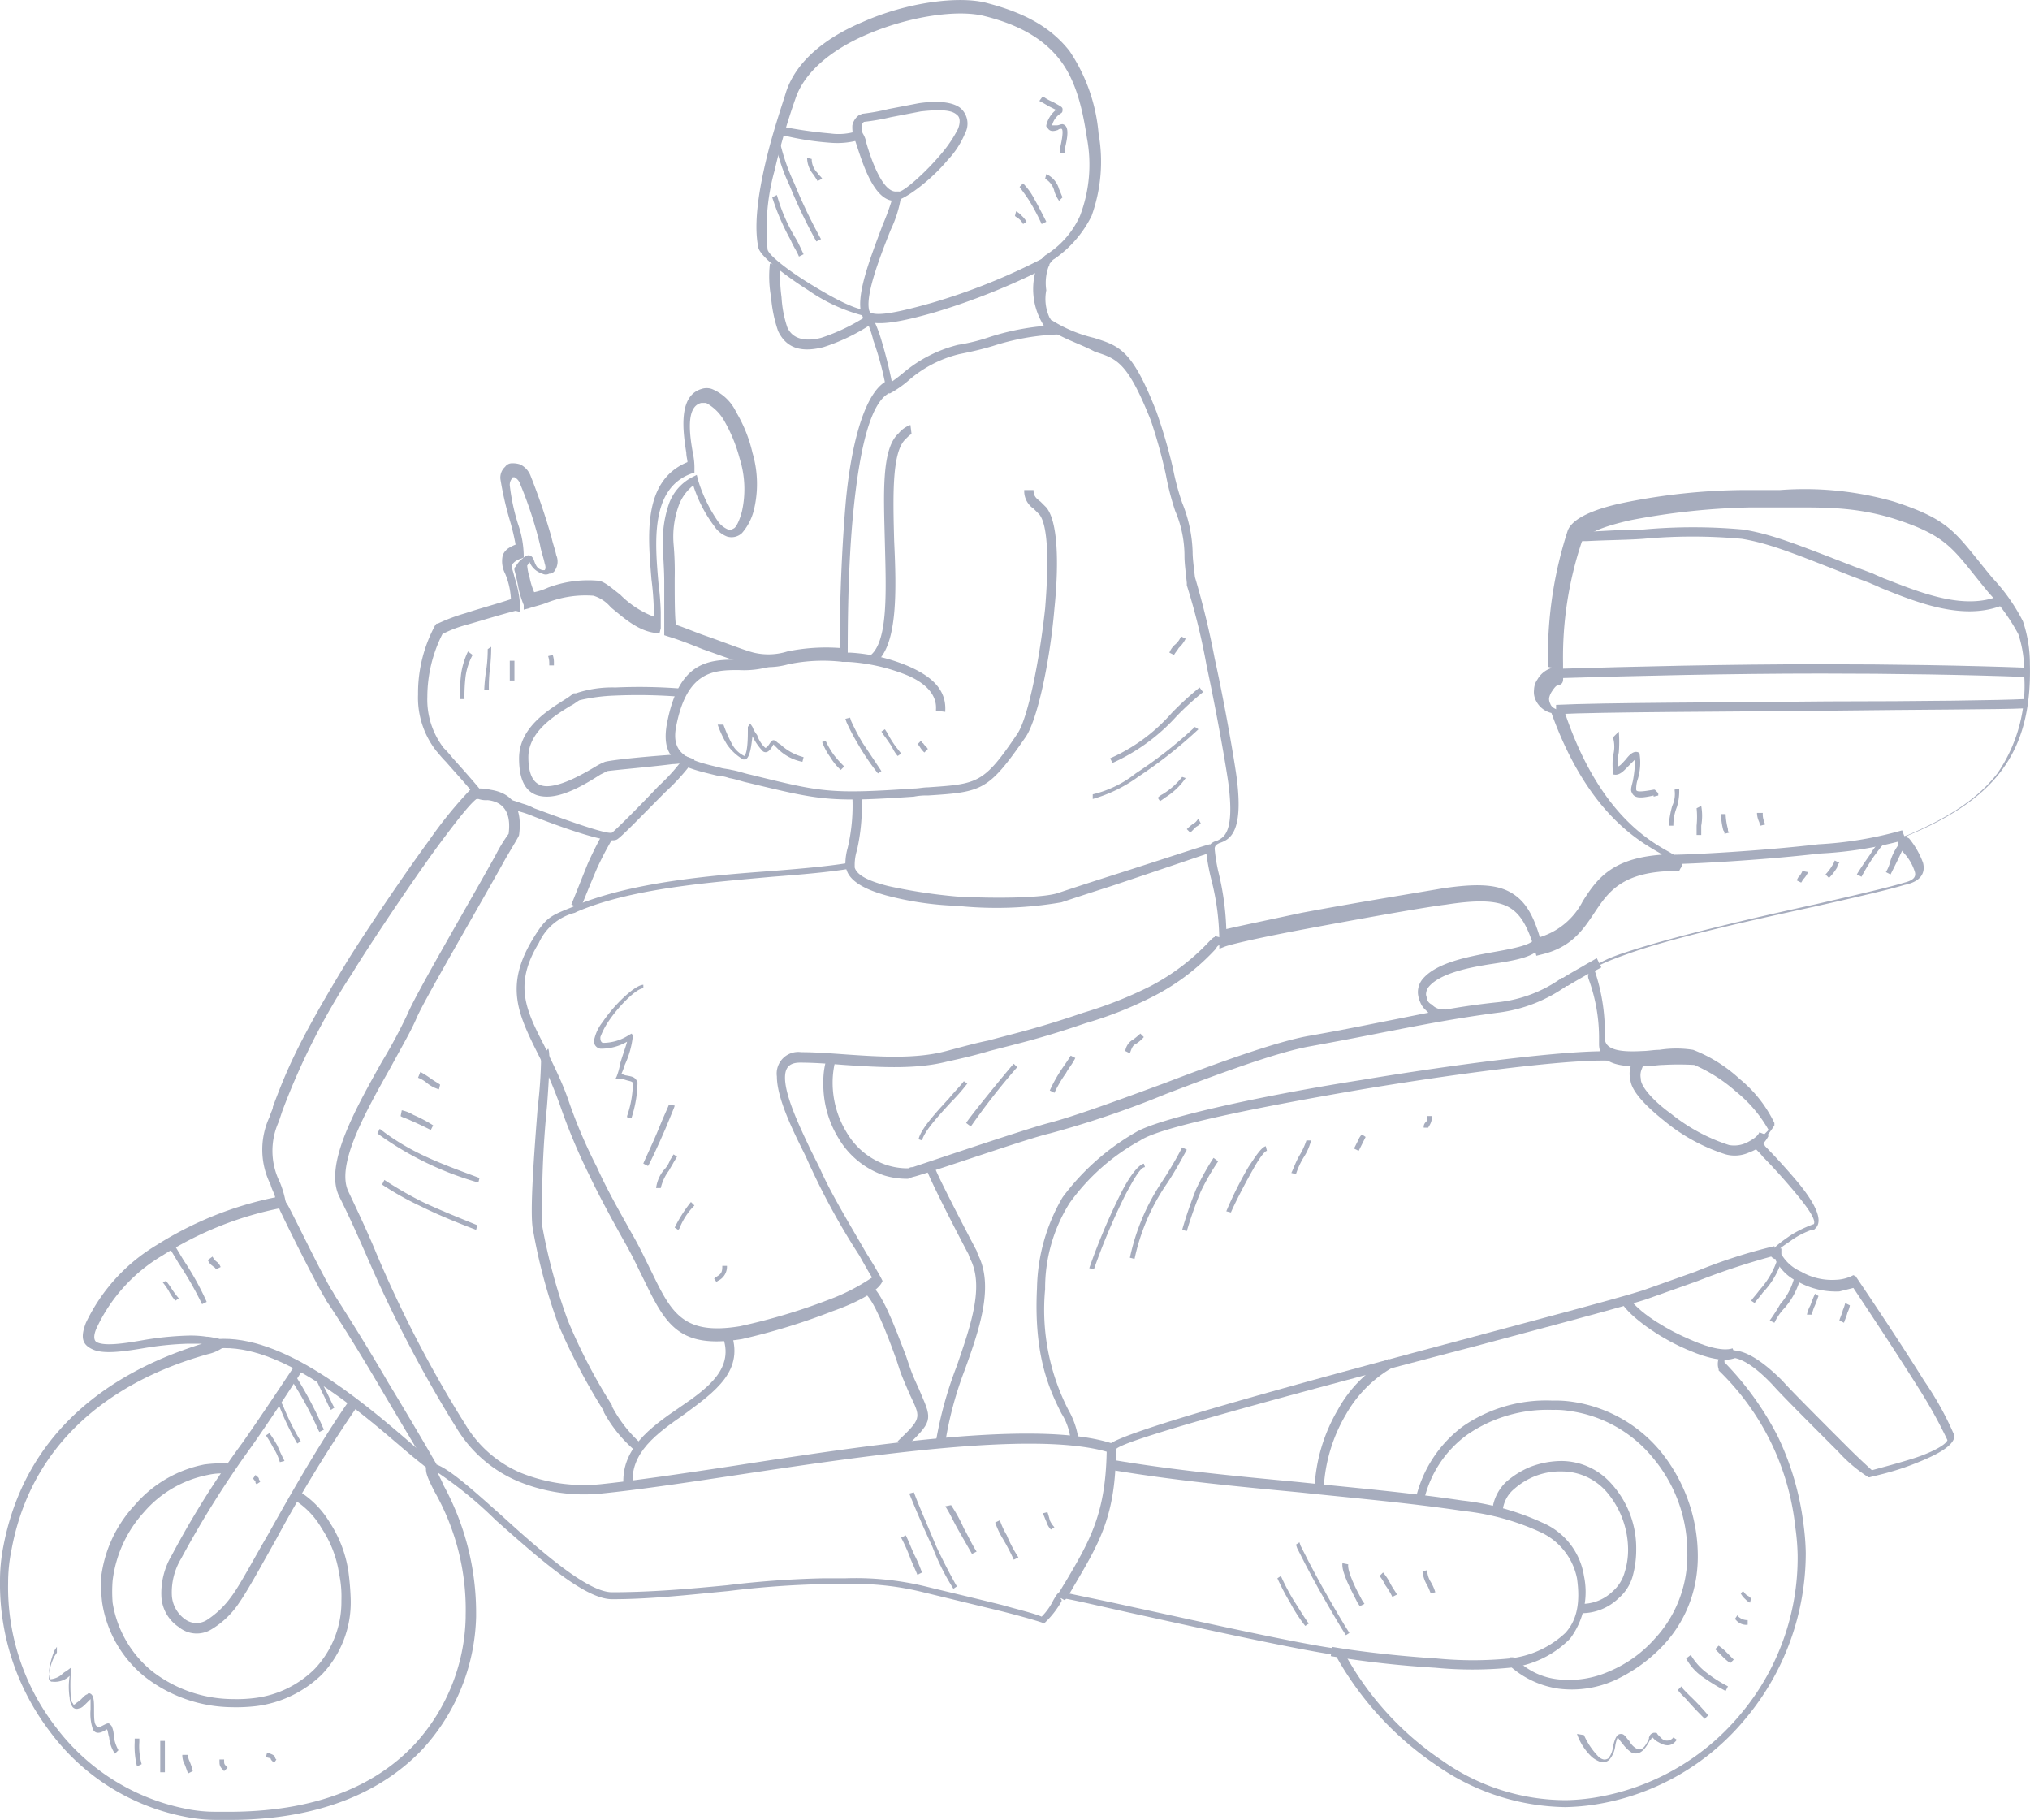 <?xml version="1.0" encoding="UTF-8"?> <svg xmlns="http://www.w3.org/2000/svg" id="Layer_1" data-name="Layer 1" viewBox="0 0 174.81 156.69"><defs><style>.cls-1{fill:#a7adbe;}</style></defs><path class="cls-1" d="M92.8,37.2a.78.78,0,0,1-.4-.4,5.83,5.83,0,0,1-.4-5.2,4.35,4.35,0,0,1,.6-.7,7.73,7.73,0,0,0,3-3.4,12.34,12.34,0,0,0,.6-6.7c-.4-2.7-1-5-2.3-6.7s-3.3-3-6.5-3.8c-2.3-.6-6.5,0-10.2,1.6-2.8,1.2-5.3,3.1-6.1,5.5a57.2,57.2,0,0,0-1.8,6.2,18.63,18.63,0,0,0-.6,6.8c.1.5,1.9,1.9,3.9,3.1,1.8,1.1,3.7,2.1,4.6,2.1h.2l.1.2a11.55,11.55,0,0,1,1,2.4,39.19,39.19,0,0,1,1,4.1v.3l-.2.1c-1.8.7-2.7,5.2-3.2,10.1s-.5,10.4-.5,12.6v.5h-.4a14.61,14.61,0,0,0-4.7.2,6.57,6.57,0,0,1-3.2.1c-.9-.2-2.5-.8-4.2-1.4-1-.4-2-.8-3-1.1l-.3-.1V59c0-1.1-.1-2.1-.1-2.9a9.72,9.72,0,0,1,.5-3.8,4.16,4.16,0,0,1,2-2.3l.4-.2.1.4a12.62,12.62,0,0,0,1.8,3.7h0a2.1,2.1,0,0,0,.8.6h0c.2.1.3,0,.5-.1s.5-.7.7-1.5a8.76,8.76,0,0,0-.2-4.5A13.37,13.37,0,0,0,65,45.2a4,4,0,0,0-1.6-1.6H63c-1.4.3-1,2.9-.7,4.5a5.74,5.74,0,0,1,.1,1.2v.3l-.3.1c-3.5,1.3-3.1,5.9-2.8,9.4a25,25,0,0,1,.2,2.5v.6h0V63l-.1.4H59c-1.5-.2-2.7-1.3-3.8-2.2a3.13,3.13,0,0,0-1.5-1,9.11,9.11,0,0,0-4,.6c-.5.2-1,.3-1.6.5l-.4.1V61a8.45,8.45,0,0,1-.5-1.7,13,13,0,0,0-.3-1.3v-.2l.1-.1a2.17,2.17,0,0,1,.6-.7c.4-.4.8-.4,1,.2s.4.7.7.8h.2q.15-.15,0-.6c-.1-.5-.3-1-.4-1.6a34.71,34.71,0,0,0-1.7-5.2,1,1,0,0,0-.5-.6h-.1a.1.1,0,0,0-.1.1h0a.85.85,0,0,0-.2.6,17.88,17.88,0,0,0,.7,3.3,8.61,8.61,0,0,1,.5,2.7v.2l-.2.1a1.63,1.63,0,0,0-.6.3l-.2.2c-.1.2.1.6.2,1.1a9.29,9.29,0,0,1,.5,2.7v.3l-.4-.1c-1.2.3-2.8.8-4.2,1.2a10.27,10.27,0,0,0-2.1.8,12,12,0,0,0-1.3,5.4,6.82,6.82,0,0,0,1.4,4.4,10.53,10.53,0,0,1,.8.9c1,1.1,2.4,2.7,2.5,2.9h0c.1.3,0,.4-.3.5-.5.2-1.9,2-3.6,4.3-2.9,4-6.5,9.5-7.2,10.7a59.8,59.8,0,0,0-6.1,12l-.3.9a6.05,6.05,0,0,0,.1,5.2,8.45,8.45,0,0,1,.5,1.7l.1.4-.4.1A29.62,29.62,0,0,0,16.6,117a14.26,14.26,0,0,0-5.7,6.3c-.3.7-.2,1.1.1,1.2.7.3,2.2.1,3.9-.2a27.1,27.1,0,0,1,4-.4,9.23,9.23,0,0,1,1.5.1c.3,0,.6.1.8.1a.92.92,0,0,1,.6.4c.1.2.1.3-.1.5h0a3.63,3.63,0,0,1-1.2.5c-3.5,1-14.6,4.5-16.9,16.8a14.28,14.28,0,0,0-.3,2.9,19.69,19.69,0,0,0,4.1,12.4,18.52,18.52,0,0,0,11,7,12.65,12.65,0,0,0,2.8.3h.6c8.2.1,13.3-2.4,16.5-5.8a16.67,16.67,0,0,0,4.4-10.9V148A20.55,20.55,0,0,0,40,137.3c-.5-1-.8-1.6-.7-2.1l.1-.3h.3c1.1,0,3.4,2.1,6.1,4.5,3.4,3.1,7.4,6.6,9.5,6.6,3.4,0,6.8-.3,9.9-.6a83.14,83.14,0,0,1,8.3-.6h1.9a25.56,25.56,0,0,1,6.9.7c1.2.3,4.2,1,6.6,1.6,1.4.4,2.7.7,3.4,1a5.27,5.27,0,0,0,1-1.4c.3-.5.4-.8.9-.7.8.2,2.9.6,5.6,1.2,6,1.3,14.9,3.3,18.2,3.7h.2l.1.2a26.23,26.23,0,0,0,8.5,9.4,18.42,18.42,0,0,0,10.7,3.4,17.85,17.85,0,0,0,2.3-.2,20.59,20.59,0,0,0,12.6-7.1,20.92,20.92,0,0,0,5-13.8,19.42,19.42,0,0,0-.2-2.4,22,22,0,0,0-6.6-13.5h0v-.1a1.39,1.39,0,0,1,0-.9,1.7,1.7,0,0,1,.6-.6,1.34,1.34,0,0,1,.9-.1c.9.1,2.2.8,4,2.6.6.7,3.5,3.6,5.6,5.7,1.1,1.1,2,1.9,2.1,2,.3-.1,1.9-.5,3.5-1s2.9-1.2,3-1.6a41.32,41.32,0,0,0-2.5-4.5c-2.2-3.5-5-7.7-5.6-8.6l-1.2.3a6.71,6.71,0,0,1-3.5-.8,4.11,4.11,0,0,1-2-1.9h0v-.1h-.1q-.3-.15-.3-.3h0v-.2h0c.1-.4.9-1,1.8-1.6a10.14,10.14,0,0,1,1.9-.9c.2-.4-.6-1.5-1.6-2.7s-2.1-2.4-2.8-3.1c-.3-.4-.6-.6-.6-.7l-.2-.3.2-.2.4-.4.7-.7a11.43,11.43,0,0,0-2.8-3.3,13.48,13.48,0,0,0-3.6-2.3,23.85,23.85,0,0,0-2.7,0c-.4,0-.9.1-1.4.1-2.1.1-4.1-.1-4.1-1.9v-.4a14.77,14.77,0,0,0-.9-5.2c-.3-.8,1-1.6,3.2-2.3,3.9-1.3,10.7-2.9,16.2-4.1,3.5-.8,6.5-1.5,7.8-1.9h0c.8-.2,1-.5.9-.9a4.25,4.25,0,0,0-1-1.7c-.4-.5-.6-.8-.4-1.2l.1-.1h.1l.6-.2c3.5-1.5,6-3.1,7.7-5.3a13.31,13.31,0,0,0,2.3-8.6,9.75,9.75,0,0,0-.5-3.4,16.94,16.94,0,0,0-2.5-3.5c-.5-.6-.9-1.1-1.3-1.6-2-2.5-2.8-3.5-6.8-4.8-3.5-1.1-6.3-1-9.5-1h-3.1A60.08,60.08,0,0,0,143,53.7c-2.2.5-3.9,1.1-4.2,1.9A31.27,31.27,0,0,0,137.2,66h0v.1h0v.8c0,.5.1.9-.4,1h0c-.2,0-.4.3-.6.6a1.69,1.69,0,0,0-.2.5.9.9,0,0,0,.1.5c.1.3.4.5,1,.6l.2.1.1.2c2.9,8.5,7.2,10.9,9,11.9.3.2.6.3.7.4.4.3.5.6.2,1l-.1.2H147c-4.7,0-5.9,1.8-7.1,3.6-1,1.5-2,3-4.6,3.6l-.4.1-.1-.4c-.6-2-1.2-3.2-2.3-3.8s-2.8-.6-5.4-.2c-1.7.2-7.3,1.2-12.1,2.1-3.2.6-6,1.2-6.9,1.5l-.5.2V90a21.42,21.42,0,0,0-.7-5.4,19.14,19.14,0,0,1-.4-2.1,1.12,1.12,0,0,1,.9-1.2c.6-.3,1.5-.7,1-4.8-.2-1.5-1-6.1-1.9-10.3a55.75,55.75,0,0,0-1.7-6.9v-.2c-.1-1-.2-1.7-.2-2.3a9.86,9.86,0,0,0-.8-3.9,23.27,23.27,0,0,1-.8-3.1,43.24,43.24,0,0,0-1.3-4.7c-2-5-2.9-5.3-4.8-5.9-1.3-.7-2.5-1-4.1-2Zm.2-.9c.1.1.1.2.2.2A12,12,0,0,0,96.8,38c2.2.7,3.3,1,5.4,6.4a47.15,47.15,0,0,1,1.4,4.8,21.68,21.68,0,0,0,.8,3,12.1,12.1,0,0,1,.9,4.2c0,.6.1,1.3.2,2.2a72,72,0,0,1,1.7,7c.9,4.1,1.7,8.8,1.9,10.3.6,4.7-.6,5.3-1.5,5.6-.2.1-.4.2-.4.5a14.81,14.81,0,0,0,.3,1.9,23.7,23.7,0,0,1,.7,5c1.3-.3,3.7-.8,6.5-1.4,4.8-.9,10.4-1.8,12.1-2.1,2.7-.4,4.5-.4,5.8.3s2,1.9,2.6,3.9a6.19,6.19,0,0,0,3.7-3.1c1.2-1.9,2.5-3.7,6.8-4l-.1-.1c-1.9-1.1-6.3-3.5-9.4-12.1a2,2,0,0,1-1.3-1,1.64,1.64,0,0,1-.2-1,1.61,1.61,0,0,1,.3-.9,2.12,2.12,0,0,1,1.3-1h0c.3,0-.3,0-.4-.1v-.9h0v-.1h0a34.64,34.64,0,0,1,1.7-10.7c.4-1.1,2.4-1.9,4.8-2.4a53.6,53.6,0,0,1,10.4-1.1h3.1a28,28,0,0,1,9.8,1c4.3,1.4,5.1,2.4,7.2,5,.4.5.8,1,1.3,1.6a15.89,15.89,0,0,1,2.6,3.7,11.36,11.36,0,0,1,.6,3.7c.1,3.9-.7,6.8-2.4,9.1s-4.4,4.1-8,5.6l-.4.2a.6.6,0,0,1,.4.1,7.19,7.19,0,0,1,1.2,2.1c.2.8-.1,1.6-1.6,1.9-1.3.4-4.3,1.1-7.9,1.9-5.5,1.2-12.3,2.7-16.1,4.1-1.7.6-2.8,1.1-2.7,1.3a16.59,16.59,0,0,1,.9,5.5v.4c0,1.1,1.6,1.2,3.3,1.1.4,0,.9-.1,1.4-.1a9.3,9.3,0,0,1,2.9,0h0a12.56,12.56,0,0,1,4,2.5,11.11,11.11,0,0,1,3,3.8v.2a8.66,8.66,0,0,1-.9,1.2l-.2.2a1.38,1.38,0,0,1,.3.4c.7.7,1.9,2,2.9,3.2,1.3,1.6,2.2,3.2,1.4,3.9l-.1.1h-.2a7.43,7.43,0,0,0-1.6.8c-.4.3-.9.6-1.1.8h.1v.5h0a3.68,3.68,0,0,0,1.7,1.5,5.32,5.32,0,0,0,3,.7,3.45,3.45,0,0,0,1.3-.3l.2-.1.2.1s3.4,5,5.9,9a27.36,27.36,0,0,1,2.6,4.7h0v.1h0c-.1.9-1.8,1.7-3.6,2.4s-3.4,1-3.7,1.1h-.1a12.74,12.74,0,0,1-2.6-2.2c-2.1-2.1-5-5-5.6-5.7-1.6-1.7-2.7-2.3-3.5-2.4h-.5c-.1,0-.1.1-.2.2v.2a26.34,26.34,0,0,1,4.6,6.4,24.35,24.35,0,0,1,2.2,7.5,21.05,21.05,0,0,1,.2,2.5,22.23,22.23,0,0,1-5.2,14.3,21,21,0,0,1-13.1,7.4,19.42,19.42,0,0,1-2.4.2,19.85,19.85,0,0,1-11.1-3.6,27.44,27.44,0,0,1-8.7-9.5c-3.5-.5-12.1-2.4-18-3.7-2.7-.6-4.8-1.1-5.6-1.2-.2,0,.1.1,0,.3a7.66,7.66,0,0,1-1.3,1.7l-.2.2-.2-.1c-.6-.2-2-.6-3.6-1L82.1,146a24.2,24.2,0,0,0-6.7-.7H73.5a81.24,81.24,0,0,0-8.2.6c-3.2.3-6.6.7-10,.7-2.4,0-6.5-3.7-10-6.8a34.8,34.8,0,0,0-5-4.1c.1.3.3.6.5,1.1a22.92,22.92,0,0,1,2.8,11.1v.2A17.45,17.45,0,0,1,39,159.5c-3.3,3.5-8.7,6.2-17.1,6.1h-.6a13.58,13.58,0,0,1-2.9-.3A18.92,18.92,0,0,1,6.9,158a21,21,0,0,1-4.3-13,15.26,15.26,0,0,1,.3-3c2.4-12.5,13.4-16.2,17.1-17.4H18.8a27.16,27.16,0,0,0-3.9.4c-1.8.3-3.4.5-4.3.1s-1.1-1-.6-2.3a15.62,15.62,0,0,1,6.1-6.7A30.37,30.37,0,0,1,26.3,112c-.1-.4-.3-.7-.4-1.1a6.68,6.68,0,0,1-.1-5.8c.2-.6.3-.7.3-.9,1.2-3.2,2.2-5.6,6.2-12.2.7-1.2,4.3-6.7,7.3-10.8a35.53,35.53,0,0,1,3.5-4.3c-.4-.5-1.4-1.6-2.1-2.4-.4-.4-.7-.8-.8-.9a7.41,7.41,0,0,1-1.6-4.9,12.25,12.25,0,0,1,1.5-6l.1-.1h.1a15.82,15.82,0,0,1,2.4-.9c1.2-.4,2.7-.8,3.9-1.2a6.49,6.49,0,0,0-.5-2.2,2.32,2.32,0,0,1-.2-1.6,1.33,1.33,0,0,1,.5-.6,3.33,3.33,0,0,1,.6-.3,19.06,19.06,0,0,0-.5-2.1,28.52,28.52,0,0,1-.8-3.5,1.25,1.25,0,0,1,.4-1.1h0a.71.71,0,0,1,.6-.3h0a2,2,0,0,1,.7.1,1.8,1.8,0,0,1,.9,1,55.56,55.56,0,0,1,1.8,5.3c.1.5.3,1,.4,1.5a1.39,1.39,0,0,1-.1,1.3.55.55,0,0,1-.5.3.64.64,0,0,1-.6,0,1.74,1.74,0,0,1-1.1-1c-.1.1-.1.2-.2.3a4.4,4.4,0,0,0,.2,1,6.47,6.47,0,0,0,.4,1.3,5.64,5.64,0,0,0,1.2-.4,9.82,9.82,0,0,1,4.2-.6c.6,0,1.2.6,2,1.2A8.12,8.12,0,0,0,58.9,62v-.7a25,25,0,0,0-.2-2.5c-.3-3.7-.8-8.5,3.1-10.1,0-.2-.1-.5-.1-.8C61.4,46,61,43,63,42.4a1.39,1.39,0,0,1,.9,0,4,4,0,0,1,2.1,2,12.21,12.21,0,0,1,1.4,3.5,9.47,9.47,0,0,1,.1,5,4.75,4.75,0,0,1-1,1.9,1.31,1.31,0,0,1-1.3.3h0a2.33,2.33,0,0,1-1.1-.9h0a11.63,11.63,0,0,1-1.8-3.5,4,4,0,0,0-1.2,1.6,7.83,7.83,0,0,0-.5,3.4,27.19,27.19,0,0,1,.1,3c0,1.6,0,3.2.1,4,.9.3,1.8.7,2.7,1,1.7.6,3.2,1.2,4,1.4a5.44,5.44,0,0,0,2.9-.1,16.45,16.45,0,0,1,4.5-.3c0-2.4.1-7.4.5-12.2s1.5-9.5,3.4-10.7a26.36,26.36,0,0,0-1-3.6,8.39,8.39,0,0,0-.8-2.1,14.84,14.84,0,0,1-4.8-2.2c-2.2-1.4-4.2-3-4.3-3.7-.4-1.9,0-4.6.6-7.2s1.4-4.9,1.8-6.2c.9-2.7,3.5-4.7,6.6-6,3.8-1.7,8.4-2.3,10.8-1.6,3.4.9,5.5,2.2,7,4.1a15,15,0,0,1,2.5,7.1,13.78,13.78,0,0,1-.6,7.1,9.79,9.79,0,0,1-3.2,3.7c-.2.1-.3.3-.4.4a4.18,4.18,0,0,0-.3,2.3,3.82,3.82,0,0,0,.3,2.4Z" transform="translate(-2.6 -8.91)"></path><path class="cls-1" d="M76.9,20.4a2.19,2.19,0,0,1,.3.8c.4,1.4,1.4,4.3,2.6,4.2H80c.3.1,2.2-1.5,3.7-3.3A10.91,10.91,0,0,0,85.1,20c.2-.5.2-1-.1-1.2-.4-.4-1.3-.5-3.1-.3l-2.6.5a18.52,18.52,0,0,1-2.3.4h0a.52.52,0,0,0-.2.4,1.08,1.08,0,0,0,.1.6Zm-.5,1.1-.2-.6a.35.35,0,0,0-.1-.2,3.4,3.4,0,0,1-.1-1,1.46,1.46,0,0,1,.6-.9c.1,0,.2-.1.3-.1h0a17.83,17.83,0,0,0,2.2-.4l2.6-.5c2-.3,3.2,0,3.7.5a1.78,1.78,0,0,1,.3,2.1,7.54,7.54,0,0,1-1.5,2.3c-1.5,1.8-3.7,3.4-4.5,3.5h0c-1.8.1-2.8-3.2-3.3-4.7Z" transform="translate(-2.6 -8.91)"></path><path class="cls-1" d="M69.9,19.8a38.42,38.42,0,0,0,4.2.6,5.14,5.14,0,0,0,2.3-.2l.4.7a6.92,6.92,0,0,1-2.7.3,24.13,24.13,0,0,1-4.3-.7l.1-.7Z" transform="translate(-2.6 -8.91)"></path><path class="cls-1" d="M80.2,25.8a10.3,10.3,0,0,1-.9,2.9c-1,2.5-2.3,5.9-1.8,7.1.7.4,2.8-.1,5.3-.8a53.22,53.22,0,0,0,9.7-3.9l.5.7a58.66,58.66,0,0,1-9.9,4c-2.8.8-5.2,1.3-6.1.6l-.1-.1v-.1c-.8-1.5.7-5.2,1.7-7.9a21.29,21.29,0,0,0,.9-2.5Z" transform="translate(-2.6 -8.91)"></path><path class="cls-1" d="M78.9,42.1A14.31,14.31,0,0,0,80.4,41a11.68,11.68,0,0,1,4.7-2.4,16.36,16.36,0,0,0,2.8-.7,21.4,21.4,0,0,1,5.9-1v.8a20.6,20.6,0,0,0-5.7,1c-1,.3-1.9.5-2.9.7a10.35,10.35,0,0,0-4.4,2.3,9.06,9.06,0,0,1-1.6,1.1l-.3-.7Z" transform="translate(-2.6 -8.91)"></path><path class="cls-1" d="M75.1,65.1h.7a15,15,0,0,1,5.1,1.2c1.8.8,3.2,1.9,3.1,3.8v.1l-.8-.1V70c.1-1.4-1.1-2.4-2.6-3a16.21,16.21,0,0,0-4.9-1.1h-.6v-.8Z" transform="translate(-2.6 -8.91)"></path><path class="cls-1" d="M77.6,65.3c1.5-1.3,1.3-5.6,1.2-9.7s-.3-7.9,1.1-9.3l.1-.1a2.29,2.29,0,0,1,1-.7l.1.8c-.1,0-.3.2-.5.4l-.1.1c-1.1,1.2-1,4.9-.9,8.7.2,4.3.3,8.8-1.5,10.4l-.5-.6Z" transform="translate(-2.6 -8.91)"></path><path class="cls-1" d="M68.9,66.3a8,8,0,0,1-2.7.3c-2.2,0-4.5.1-5.4,5-.4,2.4,1.3,2.8,3.8,3.4.3.1.6.1,1,.2.6.1,1.1.3,1.6.4,6.1,1.5,6.8,1.7,14.1,1.2.4,0,.8-.1,1.2-.1,4.3-.3,4.8-.3,7.7-4.6.9-1.3,1.9-6.2,2.4-10.8.3-3.7.3-7.1-.5-8.1l-.5-.5a1.82,1.82,0,0,1-.8-1.6h.8c0,.5.2.7.6,1l.5.5c1,1.2,1.1,4.8.7,8.7C93,66,91.9,71,90.9,72.4c-3.2,4.6-3.7,4.7-8.4,5a5.28,5.28,0,0,0-1.2.1c-7.3.5-8.1.3-14.3-1.2-.5-.1-1-.3-1.6-.4a3.55,3.55,0,0,0-1-.2c-2.9-.7-4.9-1.1-4.4-4.3,1-5.6,3.6-5.7,6.2-5.7a6.09,6.09,0,0,0,2.4-.3l.3.9Z" transform="translate(-2.6 -8.91)"></path><path class="cls-1" d="M61.2,68.9a46.07,46.07,0,0,0-5.7-.1,15.52,15.52,0,0,0-3,.4c-.2.1-.4.3-.8.5-1.3.8-3.6,2.2-3.6,4.4,0,1.9.7,2.5,1.6,2.5,1.3,0,3.2-1.1,4.2-1.7a5.44,5.44,0,0,1,.8-.4c.8-.2,4.1-.5,5.7-.6.4,0,.7,0,.7-.1l.3.8a5.53,5.53,0,0,1-.9.1c-1.5.2-4.9.5-5.6.6l-.6.3c-1.1.7-3,1.9-4.6,1.9-1.4,0-2.4-.8-2.4-3.3,0-2.7,2.6-4.2,4-5.1a6.82,6.82,0,0,0,.7-.5h.2a9.75,9.75,0,0,1,3.4-.5,45.46,45.46,0,0,1,5.7.1l-.1.7Z" transform="translate(-2.6 -8.91)"></path><path class="cls-1" d="M43.7,76.8h.2a3.44,3.44,0,0,1,.9.1c1.3.2,2.9.9,2.5,3.9,0,.1-.5.9-1.2,2.1-2.1,3.8-6.8,11.8-7.6,13.6-.5,1.2-1.4,2.7-2.2,4.2-2.2,3.9-4.8,8.5-3.7,10.8.9,1.9,1.7,3.6,2.4,5.3a104.09,104.09,0,0,0,7.2,14h0l.5.8h0a10.21,10.21,0,0,0,4.7,4.1,14.53,14.53,0,0,0,6.9,1c2.9-.3,7-.9,11.6-1.6,11.6-1.8,26.1-4,32.5-1.9l.3.1v.3c0,5.8-1.4,8.1-3.7,12a10.54,10.54,0,0,1-.7,1.1l-.7-.4c.3-.4.5-.8.7-1.1,2.2-3.7,3.5-6,3.6-11.3-6.3-1.8-20.5.3-31.8,2-4.6.7-8.7,1.3-11.7,1.6a14.8,14.8,0,0,1-7.3-1.1A11.32,11.32,0,0,1,42,132h0l-.5-.8h0a112.41,112.41,0,0,1-7.3-14.1c-.7-1.6-1.5-3.4-2.4-5.2-1.3-2.7,1.4-7.5,3.7-11.6a43.88,43.88,0,0,0,2.2-4.1c.8-1.9,5.5-9.9,7.6-13.7a13.22,13.22,0,0,1,1.1-1.8c.3-2.3-.9-2.8-1.8-2.9a2,2,0,0,1-.8-.1h-.3l.2-.9Z" transform="translate(-2.6 -8.91)"></path><path class="cls-1" d="M76.8,77.5a17.2,17.2,0,0,1-.4,4.6,4.3,4.3,0,0,0-.2,1.2v.3c.2.7,1.3,1.2,2.9,1.6a46,46,0,0,0,5.9.9c3.7.2,7.5.1,8.7-.3.3-.1,2.1-.7,4.3-1.4,3.8-1.2,8.6-2.8,8.8-2.8l-.2.8s-4.7,1.6-8.3,2.8c-2.2.7-4,1.3-4.3,1.4a33,33,0,0,1-9,.3,27.05,27.05,0,0,1-6.1-.9c-1.8-.5-3.1-1.2-3.4-2.2a1.27,1.27,0,0,1-.1-.6,5.07,5.07,0,0,1,.2-1.3,15.84,15.84,0,0,0,.4-4.4Z" transform="translate(-2.6 -8.91)"></path><path class="cls-1" d="M75.8,83.7c-1.8.3-4.1.5-6.7.7-5.5.5-12.1,1-16.8,3l-.2.1A4.66,4.66,0,0,0,49,90.1c-2.2,3.6-1.1,5.8.5,8.9.6,1.3,1.4,2.8,2,4.5a43.48,43.48,0,0,0,2.5,5.9c.9,2,2,3.9,3,5.7.7,1.2,1.2,2.3,1.7,3.3,1.7,3.5,2.7,5.5,7.6,4.7a51.82,51.82,0,0,0,7.7-2.3,17.17,17.17,0,0,0,3.7-1.9c-.2-.3-.6-1-1.1-1.9a60,60,0,0,1-4.1-7.4c-.2-.4-.4-.9-.7-1.5-1-2-2.3-4.7-2.3-6.5a1.86,1.86,0,0,1,2.1-2.1c1.2,0,2.5.1,3.9.2,2.9.2,6,.4,8.6-.3,1.5-.4,2.6-.7,3.6-.9,2.6-.7,4.4-1.1,8.2-2.4a35,35,0,0,0,5.8-2.3,18.94,18.94,0,0,0,5-3.8c.3-.3.4-.4.5-.4h0v-.1l.8.2c-.1.4-.2.5-.4.6h0q-.15,0-.3.3a19.09,19.09,0,0,1-5.2,4,32.64,32.64,0,0,1-6,2.4c-3.8,1.3-5.6,1.7-8.3,2.4q-1.5.45-3.6.9c-2.7.7-5.9.5-8.9.3-1.3-.1-2.6-.2-3.8-.2-1,0-1.3.5-1.3,1.3,0,1.6,1.3,4.3,2.2,6.2l.8,1.6c.9,2.1,2.8,5.2,4,7.3.7,1.1,1.2,2,1.3,2.2l.1.2-.1.2c-.5.8-2.2,1.7-4.2,2.4a55.5,55.5,0,0,1-7.8,2.4c-5.5.9-6.6-1.3-8.5-5.2-.5-1-1-2.1-1.7-3.3-1-1.8-2.1-3.8-3-5.7a50.9,50.9,0,0,1-2.5-6,38.47,38.47,0,0,0-1.9-4.4c-1.7-3.4-2.8-5.8-.5-9.7,1.2-2,1.5-2.1,3.5-2.9l.2-.1c4.8-2,11.4-2.6,17-3,2.5-.2,4.8-.4,6.6-.7l.1.5Z" transform="translate(-2.6 -8.91)"></path><path class="cls-1" d="M65.5,123.5c1.3,3.4-1.3,5.2-4,7.2-2.3,1.6-4.7,3.3-4.4,6.1l-.8.1c-.3-3.2,2.3-5.1,4.8-6.8s4.8-3.4,3.7-6.2l.7-.4Z" transform="translate(-2.6 -8.91)"></path><path class="cls-1" d="M77.4,119.4c1.1.6,2.2,3.6,3.2,6.2.2.6.4,1.2.6,1.7s.5,1.1.7,1.6c1,2.3,1,2.4-1.4,4.7l-.6-.6c2-1.9,2-2,1.2-3.7-.2-.4-.4-.9-.7-1.6s-.4-1.1-.6-1.7c-.9-2.5-2-5.3-2.8-5.8l.4-.8Z" transform="translate(-2.6 -8.91)"></path><path class="cls-1" d="M74.6,100a7.61,7.61,0,0,0-.3,2.1,8.21,8.21,0,0,0,1.2,4.3,6.29,6.29,0,0,0,3.4,2.8,5.82,5.82,0,0,0,1.9.3c.1,0,.1-.1.4-.1,2.1-.7,9.8-3.3,11.7-3.8,2.3-.6,6.1-2,9.9-3.4,4.7-1.8,9.7-3.6,12.5-4.1,2.3-.4,4.3-.8,6.3-1.2,3.1-.6,6.1-1.3,10-1.7a11.52,11.52,0,0,0,5.5-2.1h.1c.3-.2,1-.6,1.7-1,.5-.3.9-.5,1.2-.7l.4.8a13.39,13.39,0,0,1-1.2.6c-.7.4-1.4.8-1.7,1h-.1a12.84,12.84,0,0,1-5.9,2.3c-3.8.5-6.8,1.1-9.9,1.7q-3,.6-6.3,1.2c-2.8.5-7.7,2.3-12.4,4.1a84.75,84.75,0,0,1-10,3.4c-1.8.4-9.5,3.1-11.6,3.7a3.22,3.22,0,0,0-.6.2,6.65,6.65,0,0,1-2.1-.3,7.28,7.28,0,0,1-3.9-3.2,8.88,8.88,0,0,1-1.3-4.8,6.72,6.72,0,0,1,.4-2.4l.7.3Z" transform="translate(-2.6 -8.91)"></path><path class="cls-1" d="M135.3,90.4c-.5.9-2.2,1.2-4.2,1.5s-4.4.8-5.4,1.9a1.08,1.08,0,0,0-.3.7c0,.2.1.3.1.5a.78.78,0,0,0,.4.4,1.29,1.29,0,0,0,1.2.4v.8a2.06,2.06,0,0,1-1.7-.7,1.79,1.79,0,0,1-.5-.7,2.35,2.35,0,0,1-.2-.8,1.79,1.79,0,0,1,.5-1.3c1.2-1.3,3.7-1.8,5.9-2.2,1.7-.3,3.3-.6,3.6-1.1l.6.6Z" transform="translate(-2.6 -8.91)"></path><path class="cls-1" d="M83.1,109.4c0,.3,2.7,5.5,3.6,7.2h0l.1.3c1.4,2.7.2,6.3-1.1,9.9a31.14,31.14,0,0,0-1.7,6.3l-.8-.1a33.38,33.38,0,0,1,1.8-6.5c1.2-3.5,2.4-6.9,1.1-9.3l-.1-.3h0c-.9-1.7-3.7-7.1-3.7-7.6l.8.1Z" transform="translate(-2.6 -8.91)"></path><path class="cls-1" d="M94.8,133a5.21,5.21,0,0,0-.8-2.4c-1-2-2.4-4.9-2.1-10.8a16,16,0,0,1,2.2-7.8,20.62,20.62,0,0,1,6.3-5.6c2-1.2,10.5-3.1,19.4-4.5,9.6-1.6,19.7-2.8,22.3-2.4l-.1.8c-2.6-.4-12.5.8-22.1,2.4-8.8,1.5-17.3,3.2-19.1,4.4a18.25,18.25,0,0,0-6.1,5.4,13.76,13.76,0,0,0-2.1,7.4,18.9,18.9,0,0,0,2,10.4,7,7,0,0,1,.9,2.8l-.7-.1Z" transform="translate(-2.6 -8.91)"></path><path class="cls-1" d="M98,133.4c.5-1.1,18-5.8,31.5-9.4,6.7-1.8,12.4-3.3,14.6-4l4.5-1.6a45.21,45.21,0,0,1,6.8-2.2l.1.8a61.33,61.33,0,0,0-6.7,2.2l-4.5,1.6c-2.2.7-7.9,2.2-14.6,4-13.4,3.5-30.7,8.1-31,8.9l-.7-.3Z" transform="translate(-2.6 -8.91)"></path><path class="cls-1" d="M144.6,100.3a.9.9,0,0,0-.6.6,1.41,1.41,0,0,0-.1.9h0v.1c.1.7,1.2,1.9,2.6,2.9a15.55,15.55,0,0,0,5,2.7,2.51,2.51,0,0,0,1.5-.2c.6-.3,1-.6,1.1-.9l.8.3a2.83,2.83,0,0,1-1.6,1.4,3,3,0,0,1-2.1.2,15.7,15.7,0,0,1-5.3-2.9c-1.5-1.2-2.8-2.5-2.9-3.5a2.25,2.25,0,0,1,.1-1.4,2,2,0,0,1,1-1l.5.8Z" transform="translate(-2.6 -8.91)"></path><path class="cls-1" d="M152.1,125.8c-1.1.5-3-.1-4.9-1-2.3-1.1-4.5-2.8-5-3.8l.7-.4c.4.9,2.5,2.4,4.7,3.4,1.7.8,3.3,1.3,4.2,1l.3.8Z" transform="translate(-2.6 -8.91)"></path><path class="cls-1" d="M46.4,77.7l1.2.4h0a4.91,4.91,0,0,1,1,.4c1.9.7,6.2,2.3,6.7,2.1.3-.2,2.3-2.2,4-4A16.08,16.08,0,0,0,61.6,74l.8.3a18.6,18.6,0,0,1-2.5,2.8c-1.8,1.8-3.9,4-4.2,4.1h0c-.8.4-5.4-1.3-7.4-2.1a7.78,7.78,0,0,0-.9-.3h0l-1.2-.4.2-.7Z" transform="translate(-2.6 -8.91)"></path><path class="cls-1" d="M55.3,81.2A27.33,27.33,0,0,0,54,83.7c-.6,1.4-1.2,2.9-1.4,3.4l-.8-.3,1.4-3.5c.4-.9.9-1.9,1.3-2.6l.8.5Z" transform="translate(-2.6 -8.91)"></path><path class="cls-1" d="M49.8,99.2c.2.2.1,2.4-.1,5a85.68,85.68,0,0,0-.4,10.3,48.48,48.48,0,0,0,2.2,8.1,47.19,47.19,0,0,0,3.8,7.3v.1a11.47,11.47,0,0,0,2.5,3.2l-.4.7a11.59,11.59,0,0,1-2.8-3.4v-.1a54.22,54.22,0,0,1-3.9-7.4,47.3,47.3,0,0,1-2.2-8.2c-.3-1.4.1-6.6.4-10.5a41,41,0,0,0,.3-4.4l.6-.7Z" transform="translate(-2.6 -8.91)"></path><path class="cls-1" d="M21.3,124.2c5.6-.4,12.2,5.1,16.6,8.9.8.7,1.5,1.3,2.2,1.8l-.5.6c-.6-.5-1.4-1.1-2.2-1.8-4.3-3.7-10.7-9.1-16-8.7l-.1-.8Z" transform="translate(-2.6 -8.91)"></path><path class="cls-1" d="M28.7,126.8c-1.6,2.5-3,4.6-4.4,6.6a85.68,85.68,0,0,0-6.1,9.7,5.64,5.64,0,0,0-.8,3.2,2.72,2.72,0,0,0,1.1,2,1.67,1.67,0,0,0,1.9.1,7.75,7.75,0,0,0,2.1-2c.7-.9,1.8-3,3.2-5.4,2-3.6,4.6-8.1,6.9-11.4l.7.5a125.87,125.87,0,0,0-6.9,11.3c-1.4,2.5-2.5,4.5-3.2,5.5a7.45,7.45,0,0,1-2.4,2.3A2.42,2.42,0,0,1,18,149a3.36,3.36,0,0,1-1.5-2.6,6.41,6.41,0,0,1,.9-3.6,77.57,77.57,0,0,1,6.1-9.7c1.4-2,2.8-4.1,4.4-6.5l.8.2Z" transform="translate(-2.6 -8.91)"></path><path class="cls-1" d="M22.3,135.8a5.46,5.46,0,0,0-1.8.1,9.73,9.73,0,0,0-5.5,3.2,10.65,10.65,0,0,0-2.7,5.9,12.05,12.05,0,0,0,0,1.9,9.53,9.53,0,0,0,3.4,5.9,11.4,11.4,0,0,0,7,2.4,12.1,12.1,0,0,0,1.9-.1,8.82,8.82,0,0,0,5.1-2.5,8.38,8.38,0,0,0,2.3-5.9,9.34,9.34,0,0,0-.2-2.3,9.64,9.64,0,0,0-1.5-3.9,7,7,0,0,0-2.6-2.6l.3-.8a7.91,7.91,0,0,1,3,2.9,10.53,10.53,0,0,1,1.6,4.2,23.2,23.2,0,0,1,.2,2.4,9,9,0,0,1-2.5,6.5,9.86,9.86,0,0,1-5.6,2.7,14.77,14.77,0,0,1-2.1.1,12.39,12.39,0,0,1-7.5-2.6,10.19,10.19,0,0,1-3.7-6.4,14.77,14.77,0,0,1-.1-2.1,11.1,11.1,0,0,1,2.9-6.3,10.59,10.59,0,0,1,6-3.5,12.75,12.75,0,0,1,2-.1l.1.9Z" transform="translate(-2.6 -8.91)"></path><path class="cls-1" d="M98.4,134.6c5.3.9,10.6,1.4,15.9,1.9,4.8.5,9.5.9,14.2,1.6a22.42,22.42,0,0,1,6.9,1.9,6,6,0,0,1,3.6,4.6,6.69,6.69,0,0,1-1.2,5.4,8.52,8.52,0,0,1-5.2,2.5,33.42,33.42,0,0,1-6.4,0,87.88,87.88,0,0,1-9-1l.1-.8c2.3.4,5.8.8,9,1a32.36,32.36,0,0,0,6.3,0,8.29,8.29,0,0,0,4.8-2.2c1-1.1,1.3-2.6,1-4.7a5.59,5.59,0,0,0-3.2-4,21.27,21.27,0,0,0-6.6-1.8c-4.7-.7-9.4-1.1-14.1-1.6-5.3-.5-10.6-1-16-1.9l-.1-.9Z" transform="translate(-2.6 -8.91)"></path><path class="cls-1" d="M131.1,139a3.92,3.92,0,0,1,1.2-2.5,7.43,7.43,0,0,1,2.1-1.3,7.63,7.63,0,0,1,2.7-.5,5.77,5.77,0,0,1,4.3,2,8.23,8.23,0,0,1,2.1,5.6,8.52,8.52,0,0,1-.3,2.3,3.87,3.87,0,0,1-1.2,1.9,4.59,4.59,0,0,1-3.4,1.3V147a3.84,3.84,0,0,0,2.9-1.1,3.36,3.36,0,0,0,1-1.6,6.45,6.45,0,0,0,.3-2,7.7,7.7,0,0,0-1.9-5,5.11,5.11,0,0,0-3.8-1.7,5.87,5.87,0,0,0-2.3.4,6.15,6.15,0,0,0-1.8,1.1,2.76,2.76,0,0,0-1,1.9Z" transform="translate(-2.6 -8.91)"></path><path class="cls-1" d="M124.5,138a10.78,10.78,0,0,1,4.1-6.3,12.6,12.6,0,0,1,7.7-2.2,9.7,9.7,0,0,1,1.7.1,12.1,12.1,0,0,1,7.7,4.4,14.31,14.31,0,0,1,3.1,8.6,12.1,12.1,0,0,1-.1,1.9,10.92,10.92,0,0,1-2.9,6.1,13.52,13.52,0,0,1-4.2,3,9,9,0,0,1-4.8.7,8,8,0,0,1-4-1.8l-.1-.1h-.2l.1-.8h.1c.3,0,.3,0,.6.3a6,6,0,0,0,3.5,1.6,8.52,8.52,0,0,0,4.4-.7,10.8,10.8,0,0,0,3.9-2.8,10.49,10.49,0,0,0,2.7-5.7,10.87,10.87,0,0,0,.1-1.8,12.65,12.65,0,0,0-2.9-8,11.25,11.25,0,0,0-7.2-4.1,7.57,7.57,0,0,0-1.5-.1,12.19,12.19,0,0,0-7.3,2.1,9.6,9.6,0,0,0-3.8,5.8l-.7-.2Z" transform="translate(-2.6 -8.91)"></path><path class="cls-1" d="M115.8,137a14.63,14.63,0,0,1,2-6.7,11,11,0,0,1,4.4-4.4l.4.7a10.76,10.76,0,0,0-4.1,4.1,13.85,13.85,0,0,0-1.9,6.2l-.8.1Z" transform="translate(-2.6 -8.91)"></path><path class="cls-1" d="M146.8,82.5c1.2,0,7.3-.3,12.4-.9a32.52,32.52,0,0,0,7.2-1.2l.3.8a33.75,33.75,0,0,1-7.4,1.2c-5.2.6-11.3.9-12.5.9v-.8Z" transform="translate(-2.6 -8.91)"></path><path class="cls-1" d="M136.6,69.6c4.1-.2,14.2-.2,23.4-.3,7.9,0,15.1-.1,16.9-.2v.8c-1.8.1-9,.1-16.9.2-9.1.1-19.3.1-23.4.3v-.8Z" transform="translate(-2.6 -8.91)"></path><path class="cls-1" d="M136.5,66.5c6.7-.2,14.8-.4,22.8-.4,6.3,0,12.5.1,17.9.3v.8c-5.3-.2-11.5-.3-17.8-.3-7.9,0-16,.2-22.8.4l-.1-.8Z" transform="translate(-2.6 -8.91)"></path><path class="cls-1" d="M138.1,54.7h1.1c1.9-.1,3.5-.2,4.9-.2a47.75,47.75,0,0,1,8.6,0c2.5.4,4.7,1.3,9.6,3.2l1.6.6h0c.4.2.7.3.9.4,3.1,1.2,6.9,2.8,10,1.5l.3.8c-3.4,1.4-7.4-.2-10.6-1.5-.4-.2-.7-.3-.9-.4h0l-1.6-.6c-4.8-1.9-7-2.8-9.4-3.2a46.61,46.61,0,0,0-8.5,0c-1.4.1-3,.1-4.9.2h-1.1v-.8Z" transform="translate(-2.6 -8.91)"></path><path class="cls-1" d="M27.1,112.2a5.2,5.2,0,0,0,.3.5c.8,1.5,3.2,6.5,3.9,7.5l.1.2c.9,1.4,2.8,4.4,4.6,7.5,1.7,2.8,3.4,5.7,4.2,7.1l-.7.4c-.8-1.4-2.5-4.2-4.2-7.1s-3.7-6.1-4.6-7.4l-.1-.2c-.7-1.1-3.2-6.1-3.9-7.6-.1-.3-.2-.3-.2-.4l.6-.5Z" transform="translate(-2.6 -8.91)"></path><path class="cls-1" d="M69.8,31.8a13.61,13.61,0,0,0,.1,2.7,9.82,9.82,0,0,0,.5,2.6c.5,1.1,1.7,1.2,2.9.9a16.77,16.77,0,0,0,3.8-1.8l.4.7a16.55,16.55,0,0,1-4,1.9c-1.6.4-3.1.3-3.9-1.4a11.89,11.89,0,0,1-.6-2.9,9.89,9.89,0,0,1-.1-2.9l.9.2Z" transform="translate(-2.6 -8.91)"></path><path class="cls-1" d="M69.5,25.7a14.81,14.81,0,0,0,1.6,3.7c.3.5.5,1,.7,1.4l-.4.2c-.2-.5-.5-.9-.7-1.4a19.71,19.71,0,0,1-1.6-3.7l.4-.2Z" transform="translate(-2.6 -8.91)"></path><path class="cls-1" d="M69.7,21l.1.3A17.68,17.68,0,0,0,71,24.7a45,45,0,0,0,2.3,4.8l-.4.2a45,45,0,0,1-2.3-4.8,16.09,16.09,0,0,1-1.2-3.5l-.1-.3.4-.1Z" transform="translate(-2.6 -8.91)"></path><path class="cls-1" d="M72.5,22.6a1.66,1.66,0,0,0,.5,1.2c.1.2.3.3.4.5l-.4.2c-.1-.2-.2-.3-.3-.5a2.29,2.29,0,0,1-.6-1.5l.4.1Z" transform="translate(-2.6 -8.91)"></path><path class="cls-1" d="M92.4,17.2a4.05,4.05,0,0,0,.9.5c.5.3.8.4.8.6s0,.3-.2.4a1.68,1.68,0,0,0-.7,1h.4c.2,0,.3-.1.5-.1h0c.4.1.6.5.2,2.1h0v.4h-.4v-.5h0c.3-1.3.2-1.6.1-1.6h0a.37.37,0,0,0-.3.1c-.3.1-.7.2-.9-.2l-.1-.1v-.1a2.38,2.38,0,0,1,.8-1.3s.1.1.1,0l-.6-.3c-.2-.1-.5-.3-.9-.5l.3-.4Z" transform="translate(-2.6 -8.91)"></path><path class="cls-1" d="M92.7,23.9a2,2,0,0,1,1.1,1.3c.1.2.2.5.3.7l-.3.3a3,3,0,0,1-.4-.8,1.67,1.67,0,0,0-.8-1.1l.1-.4Z" transform="translate(-2.6 -8.91)"></path><path class="cls-1" d="M90.7,24.7a5.63,5.63,0,0,1,1,1.4c.4.7.8,1.5,1,1.9l-.4.2a18.18,18.18,0,0,0-1-1.9c-.3-.5-.7-1-.9-1.3l.3-.3Z" transform="translate(-2.6 -8.91)"></path><path class="cls-1" d="M90.1,27.1a1.76,1.76,0,0,1,.5.4,2.18,2.18,0,0,1,.4.5l-.3.2a1.38,1.38,0,0,0-.3-.4c-.1-.1-.3-.2-.4-.3l.1-.4Z" transform="translate(-2.6 -8.91)"></path><path class="cls-1" d="M64.9,71.3a11.11,11.11,0,0,0,.7,1.6A2.35,2.35,0,0,0,66.7,74c.3-.3.3-1.7.3-2.2v-.3l.2-.3.2.3a2.51,2.51,0,0,0,.4.7,2.58,2.58,0,0,0,.7,1.1c.1,0,.2-.1.4-.4s.3-.3.5-.2a1.38,1.38,0,0,0,.4.3,4.57,4.57,0,0,0,2,1.1l-.1.4a4.1,4.1,0,0,1-2.2-1.2l-.3-.3h0q-.45.9-.9.6a4.85,4.85,0,0,1-.9-1.3h0c-.1.8-.2,1.8-.6,2h-.2A4.36,4.36,0,0,1,65.2,73a8.86,8.86,0,0,1-.8-1.7Z" transform="translate(-2.6 -8.91)"></path><path class="cls-1" d="M73.7,72.7a7.46,7.46,0,0,0,.7,1.2,9,9,0,0,0,.9,1l-.3.3a4.81,4.81,0,0,1-.9-1.1,5.39,5.39,0,0,1-.7-1.3l.3-.1Z" transform="translate(-2.6 -8.91)"></path><path class="cls-1" d="M75.8,70.7l.1.3a18.18,18.18,0,0,0,1,1.9l1.6,2.4-.3.2A21.25,21.25,0,0,1,76.5,73a18.18,18.18,0,0,1-1-1.9l-.1-.3.4-.1Z" transform="translate(-2.6 -8.91)"></path><path class="cls-1" d="M78.8,71.7l.2.3a8.79,8.79,0,0,0,.6,1c.2.3.4.5.6.8l-.3.2a3.51,3.51,0,0,1-.5-.8c-.2-.3-.4-.6-.7-1l-.2-.3.3-.2Z" transform="translate(-2.6 -8.91)"></path><path class="cls-1" d="M81.9,72.7c.1.1.1.2.2.2.1.2.3.3.4.5l-.3.3a2.18,2.18,0,0,1-.4-.5c-.1-.1-.1-.2-.2-.2l.3-.3Z" transform="translate(-2.6 -8.91)"></path><path class="cls-1" d="M106.2,68.5a24,24,0,0,0-2.3,2.1,16.64,16.64,0,0,1-5.5,4l-.2-.4a15.21,15.21,0,0,0,5.3-3.9,27.29,27.29,0,0,1,2.4-2.2l.3.4Z" transform="translate(-2.6 -8.91)"></path><path class="cls-1" d="M105.8,71.7a39.27,39.27,0,0,1-5.2,4.1,12.4,12.4,0,0,1-3.9,1.9v-.4a9.45,9.45,0,0,0,3.7-1.8,37.89,37.89,0,0,0,5.1-4l.3.2Z" transform="translate(-2.6 -8.91)"></path><path class="cls-1" d="M104.7,75.9a5.92,5.92,0,0,1-1.8,1.7c-.1.1-.3.2-.4.3l-.2-.3a1.38,1.38,0,0,1,.4-.3,6.3,6.3,0,0,0,1.7-1.5l.3.1Z" transform="translate(-2.6 -8.91)"></path><path class="cls-1" d="M106,79.8a1.38,1.38,0,0,1-.4.3l-.5.5-.3-.3a3.81,3.81,0,0,1,.6-.5c.2-.1.3-.3.4-.4l.2.4Z" transform="translate(-2.6 -8.91)"></path><path class="cls-1" d="M104.7,63.9a2.76,2.76,0,0,1-.6.8h0c-.1.2-.3.4-.4.6l-.4-.2a1.79,1.79,0,0,1,.5-.7h0a1.79,1.79,0,0,0,.5-.7l.4.2Z" transform="translate(-2.6 -8.91)"></path><path class="cls-1" d="M43.3,65.3a5.46,5.46,0,0,0-.6,1.8,14.08,14.08,0,0,0-.1,2h-.4a16.23,16.23,0,0,1,.1-2.1,6.64,6.64,0,0,1,.6-2l.4.3Z" transform="translate(-2.6 -8.91)"></path><path class="cls-1" d="M44.9,64.6a15.26,15.26,0,0,1-.1,1.8,13.43,13.43,0,0,0-.1,1.9h-.4a15.41,15.41,0,0,1,.2-1.9,12.65,12.65,0,0,0,.1-1.6l.3-.2Z" transform="translate(-2.6 -8.91)"></path><polygon class="cls-1" points="44.3 56.89 44.3 58.59 43.9 58.59 43.9 56.89 44.3 56.89"></polygon><path class="cls-1" d="M50.2,65.3a2,2,0,0,1,.1.7v.2h-.4V66h0a1.76,1.76,0,0,0-.1-.6l.4-.1Z" transform="translate(-2.6 -8.91)"></path><path class="cls-1" d="M58,94c-.6,0-2.2,1.6-3.1,3a6.57,6.57,0,0,0-.6,1.2c0,.2,0,.4.2.5a4.11,4.11,0,0,0,2.3-.7l.2-.1.1.2a7.93,7.93,0,0,1-.7,2.5,6.89,6.89,0,0,1-.3.8c.2,0,.3.1.4.1.5.1.8.1,1,.6a10.26,10.26,0,0,1-.5,3v.1l-.4-.1V105a9,9,0,0,0,.5-2.8c0-.2-.3-.2-.6-.3s-.4-.1-.7-.1h-.2l.1-.2a5.31,5.31,0,0,0,.3-1.1c.2-.7.5-1.5.6-1.9a4.43,4.43,0,0,1-2.3.6.65.65,0,0,1-.5-.9,3.65,3.65,0,0,1,.7-1.4c1-1.5,2.8-3.2,3.5-3.2V94Z" transform="translate(-2.6 -8.91)"></path><path class="cls-1" d="M60.7,104.1c0,.1-.4,1-.8,2-.6,1.4-1.4,3.1-1.5,3.2l-.4-.2c0-.1.8-1.7,1.4-3.2.4-1,.8-1.8.8-1.9l.5.1Z" transform="translate(-2.6 -8.91)"></path><path class="cls-1" d="M60.9,108.5l-.3.5c-.1.2-.3.5-.4.7h0a4,4,0,0,0-.7,1.5h-.4a3,3,0,0,1,.8-1.7h0a2.51,2.51,0,0,0,.4-.7l.3-.5.3.2Z" transform="translate(-2.6 -8.91)"></path><path class="cls-1" d="M60.7,114.6h0a11.84,11.84,0,0,1,1.4-2.2l.3.3a5.78,5.78,0,0,0-1.3,2l-.1.1-.3-.2Z" transform="translate(-2.6 -8.91)"></path><path class="cls-1" d="M64.1,119l.1-.1c.5-.3.6-.4.6-1h.4a1.34,1.34,0,0,1-.8,1.3l-.1.1-.2-.3Z" transform="translate(-2.6 -8.91)"></path><path class="cls-1" d="M35.7,110.5a32.23,32.23,0,0,0,3.3,1.9c1.7.8,3.5,1.5,4.7,2l-.1.4c-1.3-.5-3.1-1.2-4.7-2a25.83,25.83,0,0,1-3.4-1.9l.2-.4Z" transform="translate(-2.6 -8.91)"></path><path class="cls-1" d="M35.3,106.1c2.7,2.1,5.3,3,8.5,4.2h.1l-.1.4h-.1a27.52,27.52,0,0,1-8.6-4.2l.2-.4Z" transform="translate(-2.6 -8.91)"></path><path class="cls-1" d="M37.2,104.5a3.38,3.38,0,0,1,1,.4,12.2,12.2,0,0,1,1.7.9l-.2.4c-.2-.1-1-.5-1.7-.8-.4-.2-.8-.3-.9-.4l.1-.5Z" transform="translate(-2.6 -8.91)"></path><path class="cls-1" d="M38.8,101.2a9.22,9.22,0,0,1,.8.5c.4.3.8.5.9.6l-.1.4a3,3,0,0,1-1.1-.6,2.74,2.74,0,0,0-.7-.4l.2-.5Z" transform="translate(-2.6 -8.91)"></path><path class="cls-1" d="M16.9,119.2a6.82,6.82,0,0,1,.5.7h0a8.11,8.11,0,0,0,.6.8l-.3.2a4.49,4.49,0,0,1-.6-.9h0a6.82,6.82,0,0,0-.5-.7l.3-.1Z" transform="translate(-2.6 -8.91)"></path><path class="cls-1" d="M17.5,115.9l.9,1.5a24.26,24.26,0,0,1,2,3.6l-.4.2a29.13,29.13,0,0,0-2-3.5l-.9-1.5.4-.3Z" transform="translate(-2.6 -8.91)"></path><path class="cls-1" d="M20.9,117.1a1.38,1.38,0,0,0,.3.4,1.08,1.08,0,0,1,.4.5l-.4.2c-.1-.2-.2-.2-.3-.3a1.08,1.08,0,0,1-.4-.5l.4-.3Z" transform="translate(-2.6 -8.91)"></path><path class="cls-1" d="M30.1,127.4a9.88,9.88,0,0,0,.6,1.3c.3.6.6,1.3.7,1.4l-.3.2c-.1-.1-.4-.8-.7-1.4s-.6-1.3-.7-1.4l.4-.1Z" transform="translate(-2.6 -8.91)"></path><path class="cls-1" d="M28.1,127.4l.1.2a32.18,32.18,0,0,1,2.2,4.2h0l.1.2-.4.2L30,132h0a30.42,30.42,0,0,0-2.2-4.1l-.1-.2.4-.3Z" transform="translate(-2.6 -8.91)"></path><path class="cls-1" d="M26.8,129.6l.2.4a20.64,20.64,0,0,0,1.5,3l-.3.2a22.74,22.74,0,0,1-1.5-3.1l-.2-.4.3-.1Z" transform="translate(-2.6 -8.91)"></path><path class="cls-1" d="M25.8,132.3a10.54,10.54,0,0,1,.7,1.1c.2.5.4.9.6,1.3l-.4.1a4.88,4.88,0,0,0-.6-1.3,8.79,8.79,0,0,0-.6-1l.3-.2Z" transform="translate(-2.6 -8.91)"></path><path class="cls-1" d="M24.6,135.9c.2.2.3.2.3.4h0a.35.35,0,0,1,.1.2l-.3.2c-.1-.1-.1-.1-.1-.2h0c0-.1-.1-.1-.2-.3l.2-.3Z" transform="translate(-2.6 -8.91)"></path><path class="cls-1" d="M7.5,151.2l-.2.3a4.33,4.33,0,0,0-.4,1.1,3.44,3.44,0,0,0-.1.9,1.82,1.82,0,0,0,1.1-.4,1.38,1.38,0,0,1,.4-.3l.4-.3v.4a16,16,0,0,0,0,2.2.76.76,0,0,0,.2.5c0,.1.1.1.2,0s.3-.2.5-.4l.2-.2s.2-.2.3-.2h0l.1-.1h.1c.4.1.4.7.4,1.4s0,1.2.2,1.4.3.1.7-.1.4-.1.6.1a2,2,0,0,1,.2.9,3.37,3.37,0,0,0,.4,1.2l-.3.3a2.92,2.92,0,0,1-.5-1.4c-.1-.3-.1-.6-.2-.7h0q-.9.6-1.2,0a4.16,4.16,0,0,1-.2-1.7v-.9l-.1.1h0l-.2.2c-.3.3-.5.5-.7.5a.45.45,0,0,1-.6-.2,1.45,1.45,0,0,1-.2-.7,6.05,6.05,0,0,1,0-1.9,1.84,1.84,0,0,1-1.5.5H7l-.1-.1a2.71,2.71,0,0,1,0-1.3,6.83,6.83,0,0,1,.4-1.3l.2-.3v.5Z" transform="translate(-2.6 -8.91)"></path><path class="cls-1" d="M14.6,158.6v.3a5.55,5.55,0,0,0,.2,1.9l-.4.2a7.14,7.14,0,0,1-.2-2.1v-.3Z" transform="translate(-2.6 -8.91)"></path><polygon class="cls-1" points="14.2 149.89 14.2 150.19 14.2 152.59 13.8 152.59 13.8 150.19 13.8 149.89 14.2 149.89"></polygon><path class="cls-1" d="M18.8,160a1.09,1.09,0,0,0,.1.5,4.71,4.71,0,0,1,.3.9l-.4.2c-.1-.2-.2-.6-.4-1a1.76,1.76,0,0,1-.1-.6Z" transform="translate(-2.6 -8.91)"></path><path class="cls-1" d="M21.9,160.4v.1h0c0,.3,0,.3.3.6l-.3.3c-.4-.4-.4-.5-.4-.9v-.1Z" transform="translate(-2.6 -8.91)"></path><path class="cls-1" d="M25.6,159.8c.6.2.7.3.7.5h0l.1.1-.2.3c-.2-.2-.3-.3-.3-.4h0l-.4-.1.1-.4Z" transform="translate(-2.6 -8.91)"></path><path class="cls-1" d="M80.6,141.1c.3.6.5,1.2.8,1.8s.4.9.6,1.4l-.4.2c-.2-.5-.4-.9-.6-1.4a14.17,14.17,0,0,0-.8-1.8l.4-.2Z" transform="translate(-2.6 -8.91)"></path><path class="cls-1" d="M81.3,137.4c.4,1.1,1.2,2.9,1.9,4.6.7,1.5,1.4,2.8,1.8,3.5l-.3.2a19.77,19.77,0,0,1-1.8-3.6c-.8-1.7-1.6-3.6-2-4.6l.4-.1Z" transform="translate(-2.6 -8.91)"></path><path class="cls-1" d="M84.5,138.5a12.81,12.81,0,0,1,1.1,2c.4.7.7,1.4,1.1,2l-.4.2-1.2-2.1c-.4-.7-.7-1.4-1.1-2l.5-.1Z" transform="translate(-2.6 -8.91)"></path><path class="cls-1" d="M88.7,139.8a6.87,6.87,0,0,0,.6,1.3h0a10.93,10.93,0,0,0,1,1.9l-.4.2a18.18,18.18,0,0,0-1-1.9h0a6.87,6.87,0,0,1-.6-1.3l.4-.2Z" transform="translate(-2.6 -8.91)"></path><path class="cls-1" d="M92.8,139.1a6.37,6.37,0,0,1,.2.7h0a2.09,2.09,0,0,0,.4.6l-.3.2a1.61,1.61,0,0,1-.4-.7h0c-.1-.2-.2-.5-.3-.7l.4-.1Z" transform="translate(-2.6 -8.91)"></path><path class="cls-1" d="M112.9,144.6a20.14,20.14,0,0,0,1.1,2.1c.4.6.8,1.3,1.3,2l-.3.2a13.19,13.19,0,0,1-1.3-2,20.14,20.14,0,0,1-1.1-2.1l.3-.2Z" transform="translate(-2.6 -8.91)"></path><path class="cls-1" d="M114.5,141.7l.1.3c.2.4,1,2,1.9,3.6s1.9,3.3,2.3,3.9l-.3.2c-.4-.6-1.4-2.3-2.3-3.9s-1.7-3.2-1.9-3.6l-.1-.3.3-.2Z" transform="translate(-2.6 -8.91)"></path><path class="cls-1" d="M118.7,143.6c-.1.6.7,2.2,1.2,3.1h0l.2.3-.4.2-.2-.3h0c-.5-1-1.4-2.6-1.3-3.4l.5.1Z" transform="translate(-2.6 -8.91)"></path><path class="cls-1" d="M121.7,144.3a4.49,4.49,0,0,1,.6.9c.2.4.5.8.6,1l-.4.2a6.42,6.42,0,0,0-.6-1,3.78,3.78,0,0,0-.5-.8l.3-.3Z" transform="translate(-2.6 -8.91)"></path><path class="cls-1" d="M125.5,144.1a2,2,0,0,0,.3,1,3.92,3.92,0,0,1,.4.9l-.4.1a4.88,4.88,0,0,0-.3-.7,2.78,2.78,0,0,1-.4-1.2l.4-.1Z" transform="translate(-2.6 -8.91)"></path><path class="cls-1" d="M139,158.3a6.28,6.28,0,0,0,1.2,1.8.91.91,0,0,0,.5.3.6.6,0,0,0,.4-.1,1.88,1.88,0,0,0,.4-1c.2-.9.4-1.1.7-1.1s.4.3.7.6a1.58,1.58,0,0,0,.7.7c.3.1.6,0,1-.9h0v-.1c.1-.2.1-.3.4-.4h.2c.1,0,.1.1.2.2h0l.3.3h0a.68.68,0,0,0,1-.1l.3.2c-.5.7-1.1.5-1.6.2h0a1.38,1.38,0,0,1-.4-.3h0l-.1-.1-.1.1a.1.1,0,0,1-.1.1h0c-.6,1.2-1.1,1.3-1.6,1.1a3,3,0,0,1-.8-.8c-.2-.2-.3-.4-.4-.5a3.13,3.13,0,0,0-.2.7,2.25,2.25,0,0,1-.5,1.2.78.78,0,0,1-.8.2,2.51,2.51,0,0,1-.7-.4,4.93,4.93,0,0,1-1.3-2l.6.1Z" transform="translate(-2.6 -8.91)"></path><path class="cls-1" d="M147.4,154.1c0,.1.3.4.7.8a20.69,20.69,0,0,1,1.6,1.7l-.3.3c-.2-.2-1-1-1.6-1.7-.4-.4-.7-.7-.7-.8l.3-.3Z" transform="translate(-2.6 -8.91)"></path><path class="cls-1" d="M148.2,151.4a5.26,5.26,0,0,0,1.2,1.4,11.33,11.33,0,0,0,2,1.3l-.2.4a17.28,17.28,0,0,1-2.1-1.3,4.54,4.54,0,0,1-1.3-1.5l.4-.3Z" transform="translate(-2.6 -8.91)"></path><path class="cls-1" d="M150.6,150.6a4.35,4.35,0,0,1,.7.6l.6.6-.3.3a4.35,4.35,0,0,1-.7-.6h0l-.6-.6.3-.3Z" transform="translate(-2.6 -8.91)"></path><path class="cls-1" d="M152.2,148a.1.1,0,0,1,.1.1,1.14,1.14,0,0,0,.8.3v.4a1.16,1.16,0,0,1-1-.4l-.1-.1.2-.3Z" transform="translate(-2.6 -8.91)"></path><path class="cls-1" d="M152.7,145.9c.1.1.2.3.4.4s.2.2.3.2l-.1.4a1.38,1.38,0,0,1-.4-.3,1.76,1.76,0,0,1-.4-.5l.2-.2Z" transform="translate(-2.6 -8.91)"></path><path class="cls-1" d="M156.1,117.2a6.91,6.91,0,0,1-1.7,3c-.2.3-.5.6-.7.9l-.3-.2c.2-.3.5-.6.7-.9a7.25,7.25,0,0,0,1.6-2.8Z" transform="translate(-2.6 -8.91)"></path><path class="cls-1" d="M157.7,118.7a6.37,6.37,0,0,1-1.4,2.8,4.85,4.85,0,0,0-.9,1.3l-.4-.2a15.14,15.14,0,0,0,.9-1.4,5.56,5.56,0,0,0,1.3-2.7l.5.2Z" transform="translate(-2.6 -8.91)"></path><path class="cls-1" d="M159.2,120.5c-.1.2-.2.6-.4,1l-.2.6h-.4a2.71,2.71,0,0,1,.3-.8,10.37,10.37,0,0,1,.4-1l.3.2Z" transform="translate(-2.6 -8.91)"></path><path class="cls-1" d="M161.9,121.3a2.07,2.07,0,0,1-.2.6c-.1.4-.3.8-.3.9l-.4-.2c0-.1.2-.5.3-.9a3.93,3.93,0,0,0,.2-.6l.4.2Z" transform="translate(-2.6 -8.91)"></path><path class="cls-1" d="M101.2,109.4c-.4,0-1,1.1-1.7,2.4a54.71,54.71,0,0,0-2.7,6.4l-.4-.1a54.71,54.71,0,0,1,2.7-6.4c.7-1.4,1.5-2.5,2-2.6l.1.3Z" transform="translate(-2.6 -8.91)"></path><path class="cls-1" d="M104.8,107.9c-.6,1.1-1.1,2-1.7,2.9a18,18,0,0,0-2.8,6.5l-.4-.1a18.64,18.64,0,0,1,2.8-6.6,32.24,32.24,0,0,0,1.7-2.9l.4.2Z" transform="translate(-2.6 -8.91)"></path><path class="cls-1" d="M107.5,108.9a20,20,0,0,0-1.5,2.6,35.43,35.43,0,0,0-1.2,3.4l-.4-.1a36.63,36.63,0,0,1,1.2-3.5,21.77,21.77,0,0,1,1.5-2.7l.4.3Z" transform="translate(-2.6 -8.91)"></path><path class="cls-1" d="M111.7,108c-.2,0-.7.7-1.2,1.6-.8,1.4-1.7,3.2-1.9,3.7l-.4-.1a32.66,32.66,0,0,1,1.9-3.8c.6-.9,1.1-1.7,1.5-1.8l.1.4Z" transform="translate(-2.6 -8.91)"></path><path class="cls-1" d="M115.5,107.1a4.76,4.76,0,0,1-.6,1.4,6.56,6.56,0,0,0-.7,1.5l-.4-.1c.2-.4.4-1,.7-1.5a6.12,6.12,0,0,0,.6-1.3Z" transform="translate(-2.6 -8.91)"></path><path class="cls-1" d="M120.2,106.8l-.3.6h0l-.3.6-.4-.2.3-.6h0c.1-.2.2-.5.4-.6l.3.2Z" transform="translate(-2.6 -8.91)"></path><path class="cls-1" d="M125.9,105a1.29,1.29,0,0,1-.2.8c0,.1-.1.1-.1.2h-.4a.59.59,0,0,1,.2-.5c.1-.1.1-.2.1-.5Z" transform="translate(-2.6 -8.91)"></path><path class="cls-1" d="M81.7,107c.2-.9,1.5-2.3,2.6-3.5.5-.6,1-1.1,1.3-1.5l.3.2a15.79,15.79,0,0,1-1.4,1.6c-1.1,1.2-2.3,2.5-2.5,3.3l-.3-.1Z" transform="translate(-2.6 -8.91)"></path><path class="cls-1" d="M85.8,105.6c.2-.4,3.3-4.2,4-5l.1-.1.3.3-.1.1a58.68,58.68,0,0,0-3.9,5l-.4-.3Z" transform="translate(-2.6 -8.91)"></path><path class="cls-1" d="M93,102.8a13,13,0,0,1,1-1.8c.2-.3.5-.7.8-1.2l.4.2c-.3.6-.6.9-.8,1.3a10.89,10.89,0,0,0-1,1.7l-.4-.2Z" transform="translate(-2.6 -8.91)"></path><path class="cls-1" d="M99.5,99.4a1.36,1.36,0,0,1,.7-1,7.37,7.37,0,0,0,.6-.5l.3.3a3.19,3.19,0,0,1-.7.6c-.2.1-.3.2-.5.8l-.4-.2Z" transform="translate(-2.6 -8.91)"></path><path class="cls-1" d="M166.8,81.6l-.2.2c-.1.1-.4.8-.7,1.4l-.5,1L165,84a3.36,3.36,0,0,0,.4-1,4.68,4.68,0,0,1,.8-1.5l.2-.2.4.3Z" transform="translate(-2.6 -8.91)"></path><path class="cls-1" d="M164.7,81.3v.1h0v.3l-.1.1-.6.8a17.48,17.48,0,0,0-1.1,1.8l-.4-.2c.1-.2.7-1.1,1.2-1.8a3.19,3.19,0,0,1,.6-.8h0v-.1l.4-.2Z" transform="translate(-2.6 -8.91)"></path><path class="cls-1" d="M161,83.2a.52.52,0,0,0-.2.4,4.43,4.43,0,0,1-.7.9l-.3-.3a4.17,4.17,0,0,0,.6-.8c.1-.1.1-.2.2-.4l.4.2Z" transform="translate(-2.6 -8.91)"></path><path class="cls-1" d="M158.3,84a2.09,2.09,0,0,1-.4.6c-.1.1-.1.2-.2.3l-.4-.2c.1-.1.1-.2.2-.3s.3-.4.3-.5l.5.1Z" transform="translate(-2.6 -8.91)"></path><path class="cls-1" d="M142,71.9a10.82,10.82,0,0,1,0,1.8,5.28,5.28,0,0,0-.1,1.2c.2,0,.5-.4.7-.6.3-.4.7-.8,1.1-.6l.1.1v.1a4.84,4.84,0,0,1-.2,2.2,2.49,2.49,0,0,0-.1.8c0,.2.4.2,1.5,0h.1l.1.1.1.1.1.1h0v.2l-.4.1v-.1h0c-1.3.3-1.7.2-1.9-.3-.1-.2,0-.5.1-.9a10.07,10.07,0,0,0,.2-1.9l-.5.5c-.4.4-.8.9-1.3.8h-.1v-.1a7.52,7.52,0,0,1,0-1.5,2.9,2.9,0,0,0,0-1.6l.5-.5Z" transform="translate(-2.6 -8.91)"></path><path class="cls-1" d="M147.2,76.8a4.68,4.68,0,0,1-.2,1.6,4.15,4.15,0,0,0-.3,1.6h-.4a8.58,8.58,0,0,1,.3-1.7,2.4,2.4,0,0,0,.2-1.4l.4-.1Z" transform="translate(-2.6 -8.91)"></path><path class="cls-1" d="M149.1,78.3a4.82,4.82,0,0,1,0,1.7v.8h-.4V80a7.35,7.35,0,0,0,0-1.5l.4-.2Z" transform="translate(-2.6 -8.91)"></path><path class="cls-1" d="M151.2,79a5.85,5.85,0,0,0,.2,1.3.37.37,0,0,0,.1.3l-.4.1a.37.37,0,0,0-.1-.3,5.9,5.9,0,0,1-.2-1.4Z" transform="translate(-2.6 -8.91)"></path><path class="cls-1" d="M154.4,78.9a1.7,1.7,0,0,0,.1.7h0c0,.1.1.2.1.3l-.4.1c0-.1-.1-.2-.1-.3h0a1.88,1.88,0,0,1-.2-.8Z" transform="translate(-2.6 -8.91)"></path></svg> 